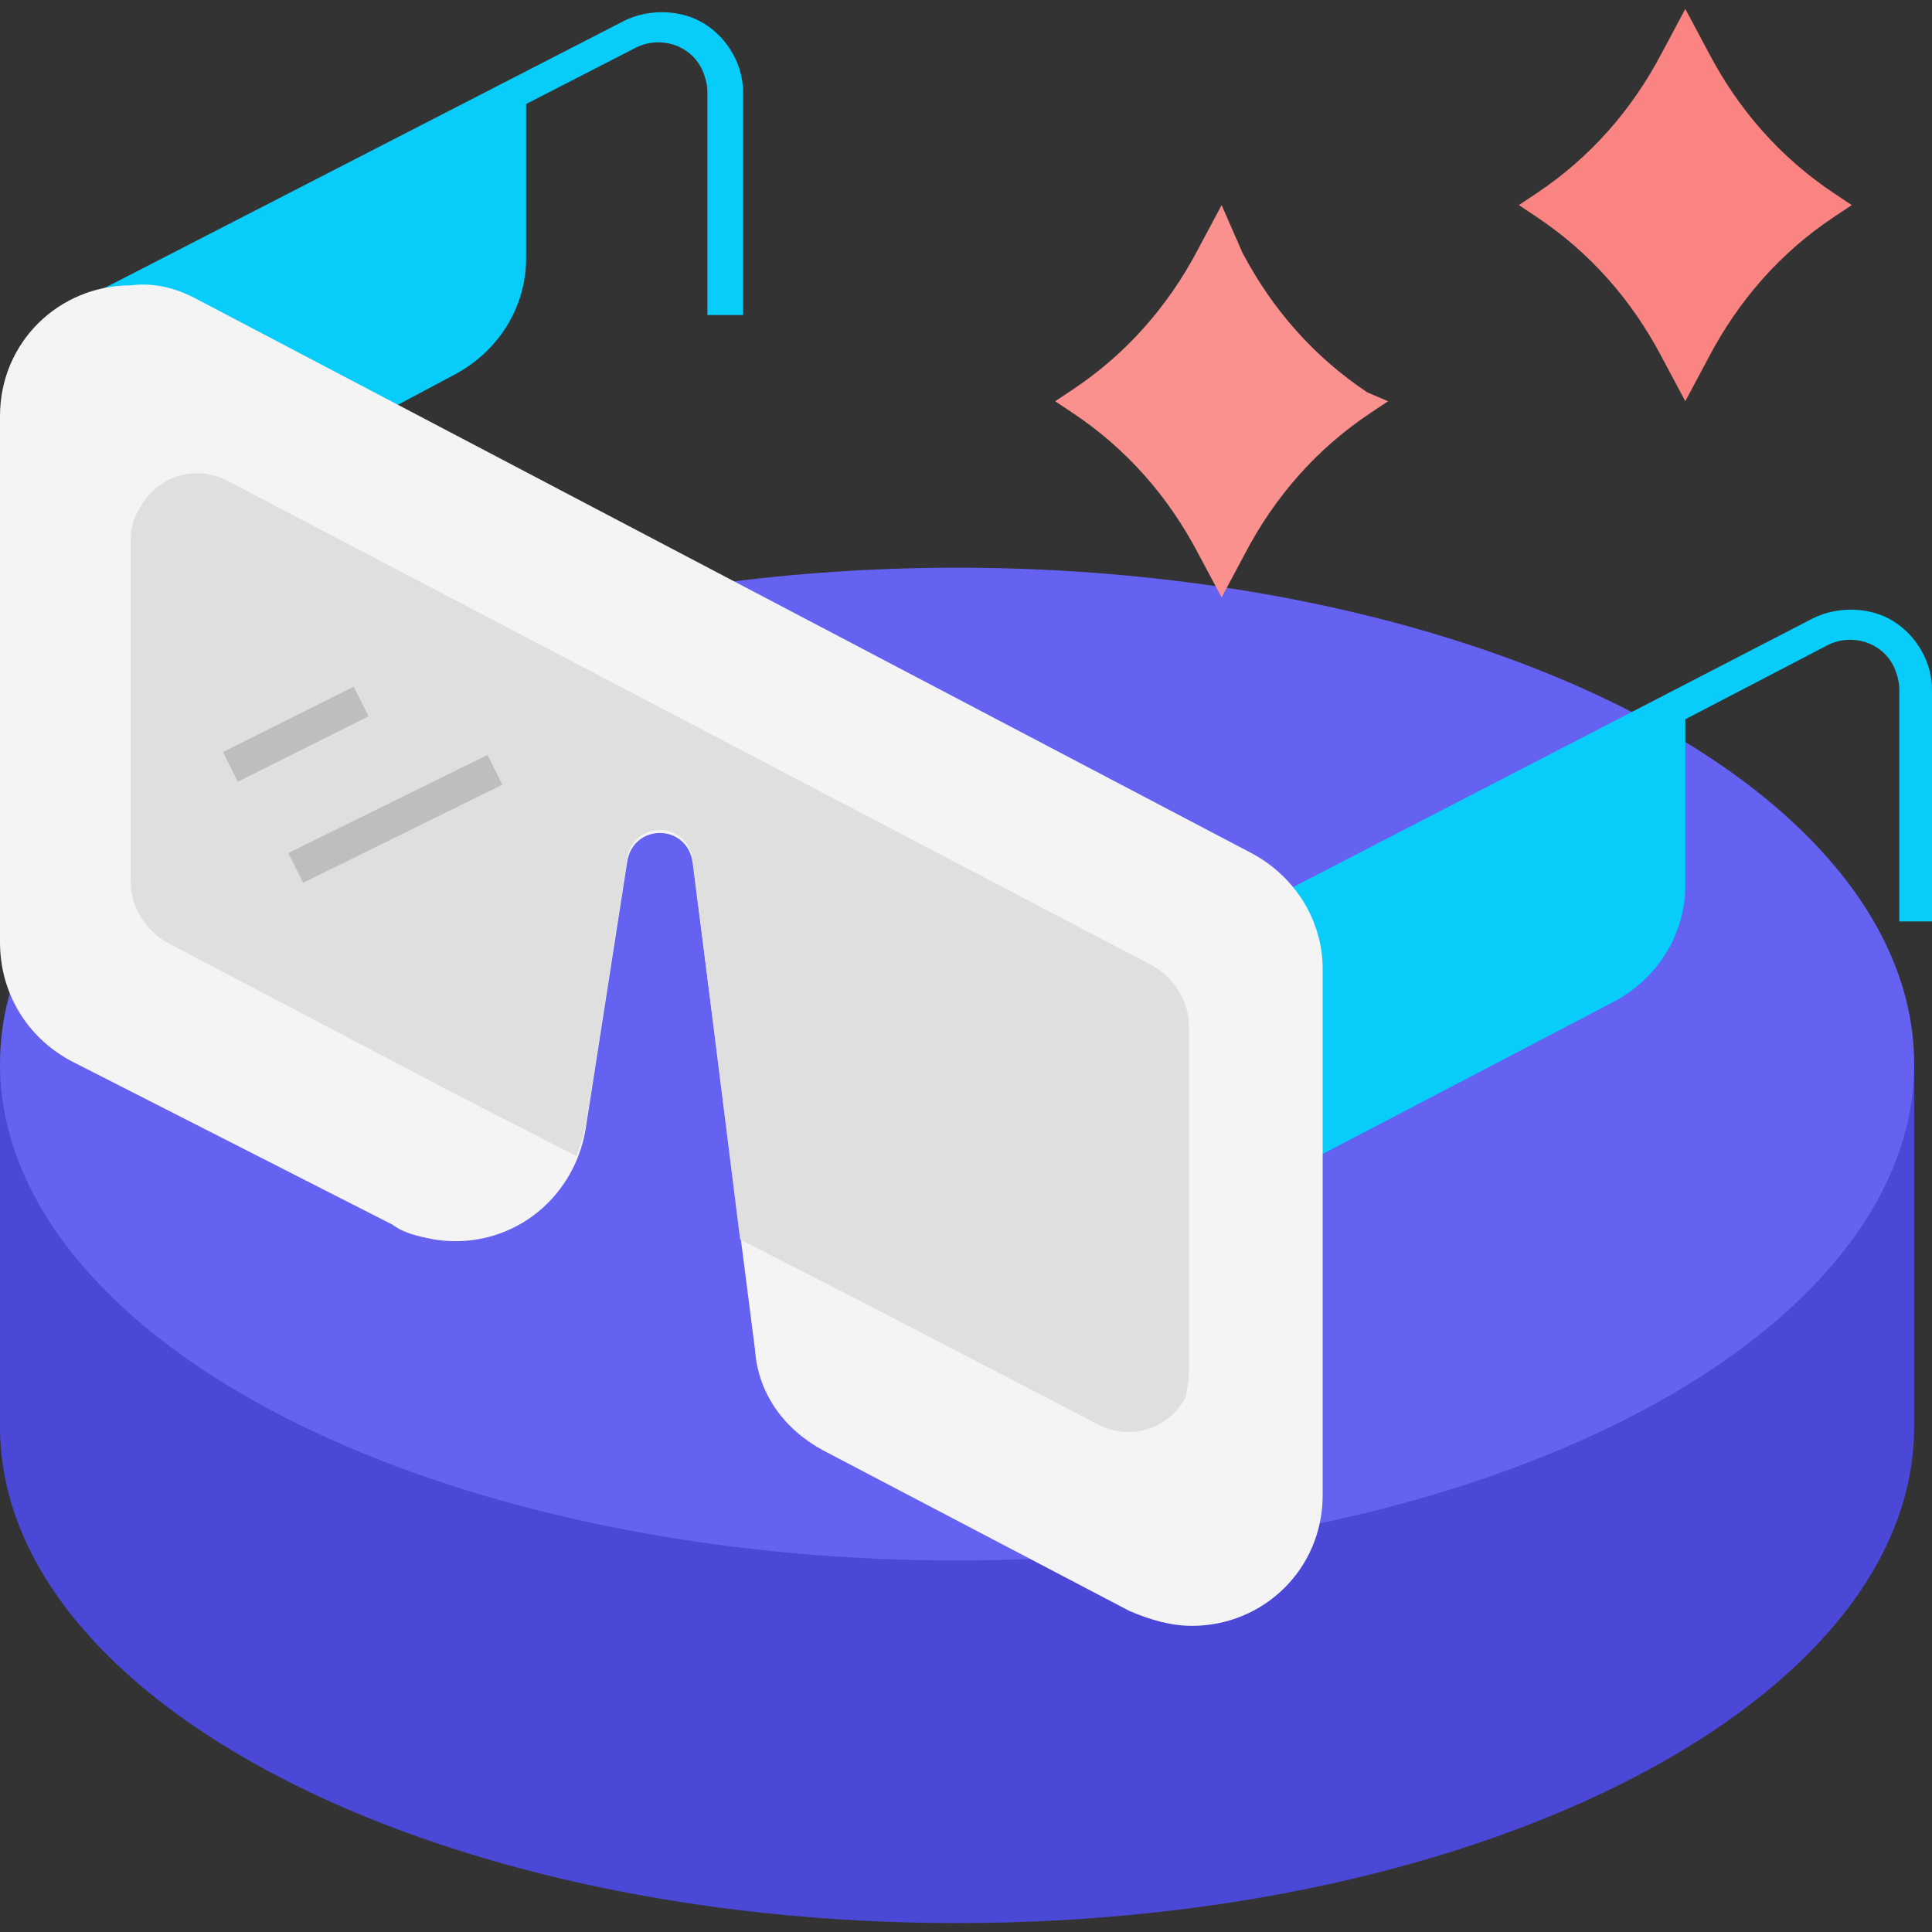 <?xml version="1.0" encoding="utf-8"?>
<!-- Generator: Adobe Illustrator 25.4.1, SVG Export Plug-In . SVG Version: 6.00 Build 0)  -->
<svg version="1.1" id="Layer_1" xmlns="http://www.w3.org/2000/svg" xmlns:xlink="http://www.w3.org/1999/xlink" x="0px" y="0px"
	 width="65px" height="65px" viewBox="0 0 65 65" style="enable-background:new 0 0 65 65;" xml:space="preserve">
<rect x="0" y="0" width="65" height="65" fill="#333333" stroke="none"/>
<style type="text/css">
	.st0{fill:#08CCF9;}
	.st1{fill:#4B48D7;}
	.st2{fill:#6562F1;}
	.st3{fill:#FA8481;}
	.st4{fill:#FB918E;}
	.st5{fill:#F4F4F4;}
	.st6{fill:#DFDFDF;}
	.st7{fill:#BEBEBE;}
</style>
<g id="FLAT">
	<path class="st0" d="M23.7,0.8c-0.8-0.5-1.9-0.5-2.7-0.1L3.3,9.8V19l12-6.4c1.5-0.8,2.4-2.3,2.4-3.9V3.5l3.7-1.9
		c0.8-0.4,1.8-0.1,2.2,0.7c0.1,0.2,0.2,0.5,0.2,0.8v7.5H25V3.1C25,2.2,24.5,1.3,23.7,0.8z"/>
	<path class="st1" d="M0,35.8v12.2c0,9.2,14.4,16.7,32.2,16.7c17.8,0,32.2-7.5,32.2-16.7V35.8H0z"/>
	<ellipse class="st2" cx="32.2" cy="35.8" rx="32.2" ry="16.7"/>
	<path class="st0" d="M63.7,20.9c-0.8-0.5-1.9-0.5-2.7-0.1l-17.6,9.1v9.5l10.9-5.7c1.5-0.8,2.4-2.3,2.4-3.9v-5.6l4.8-2.5
		c0.8-0.4,1.8-0.1,2.2,0.7c0.1,0.2,0.2,0.5,0.2,0.8v7.8H65v-7.8C65,22.3,64.5,21.4,63.7,20.9z"/>
	<path class="st3" d="M56.7,0.3l-0.8,1.5c-1,1.9-2.4,3.5-4.2,4.7l-0.6,0.4l0.6,0.4c1.8,1.2,3.2,2.8,4.2,4.7l0.8,1.5l0.8-1.5
		c1-1.9,2.4-3.5,4.2-4.7l0.6-0.4l-0.6-0.4c-1.8-1.2-3.2-2.8-4.2-4.7L56.7,0.3z"/>
	<path class="st4" d="M41.1,6.9l-0.8,1.5c-1,1.9-2.4,3.5-4.2,4.7l-0.6,0.4l0.6,0.4c1.8,1.2,3.2,2.8,4.2,4.7l0.8,1.5l0.8-1.5
		c1-1.9,2.4-3.5,4.2-4.7l0.6-0.4L46,13.2c-1.8-1.2-3.2-2.8-4.2-4.7L41.1,6.9z"/>
	<path class="st5" d="M6.5,10l35.6,18.7c1.5,0.8,2.4,2.3,2.4,3.9v17.7c0,2.5-2,4.4-4.4,4.4c-0.7,0-1.4-0.2-2.1-0.5l-10.3-5.4
		c-1.3-0.7-2.2-1.9-2.3-3.4l-2.1-16.4c-0.2-1.3-2-1.3-2.2,0l-1.4,9c-0.4,2.4-2.6,4.1-5.1,3.7c-0.5-0.1-1-0.2-1.4-0.5L2.4,35.7
		C0.9,34.9,0,33.4,0,31.7V14c0-2.5,2-4.4,4.4-4.4C5.2,9.5,5.9,9.7,6.5,10z"/>
	<path class="st6" d="M40,46.2V34.5c0-0.8-0.5-1.6-1.2-2L7.7,16.2c-1.1-0.6-2.4-0.2-3,0.9c-0.2,0.3-0.3,0.7-0.3,1v11.6
		c0,0.8,0.5,1.6,1.2,2l9.9,5.2l3.9,2c0.1-0.3,0.2-0.6,0.3-1l1.4-9c0.2-1.3,2-1.3,2.2,0l1.6,12.8l4.1,2.1l7.9,4.1
		c1.1,0.6,2.4,0.2,3-0.9C39.9,46.9,40,46.5,40,46.2z"/>
	<g>
		<path class="st7" d="M7.5,25.3l4.4-2.2l0.5,1L8,26.3L7.5,25.3z"/>
		<path class="st7" d="M9.7,28.7l6.7-3.3l0.5,1l-6.7,3.3L9.7,28.7z"/>
	</g>
</g>
</svg>
